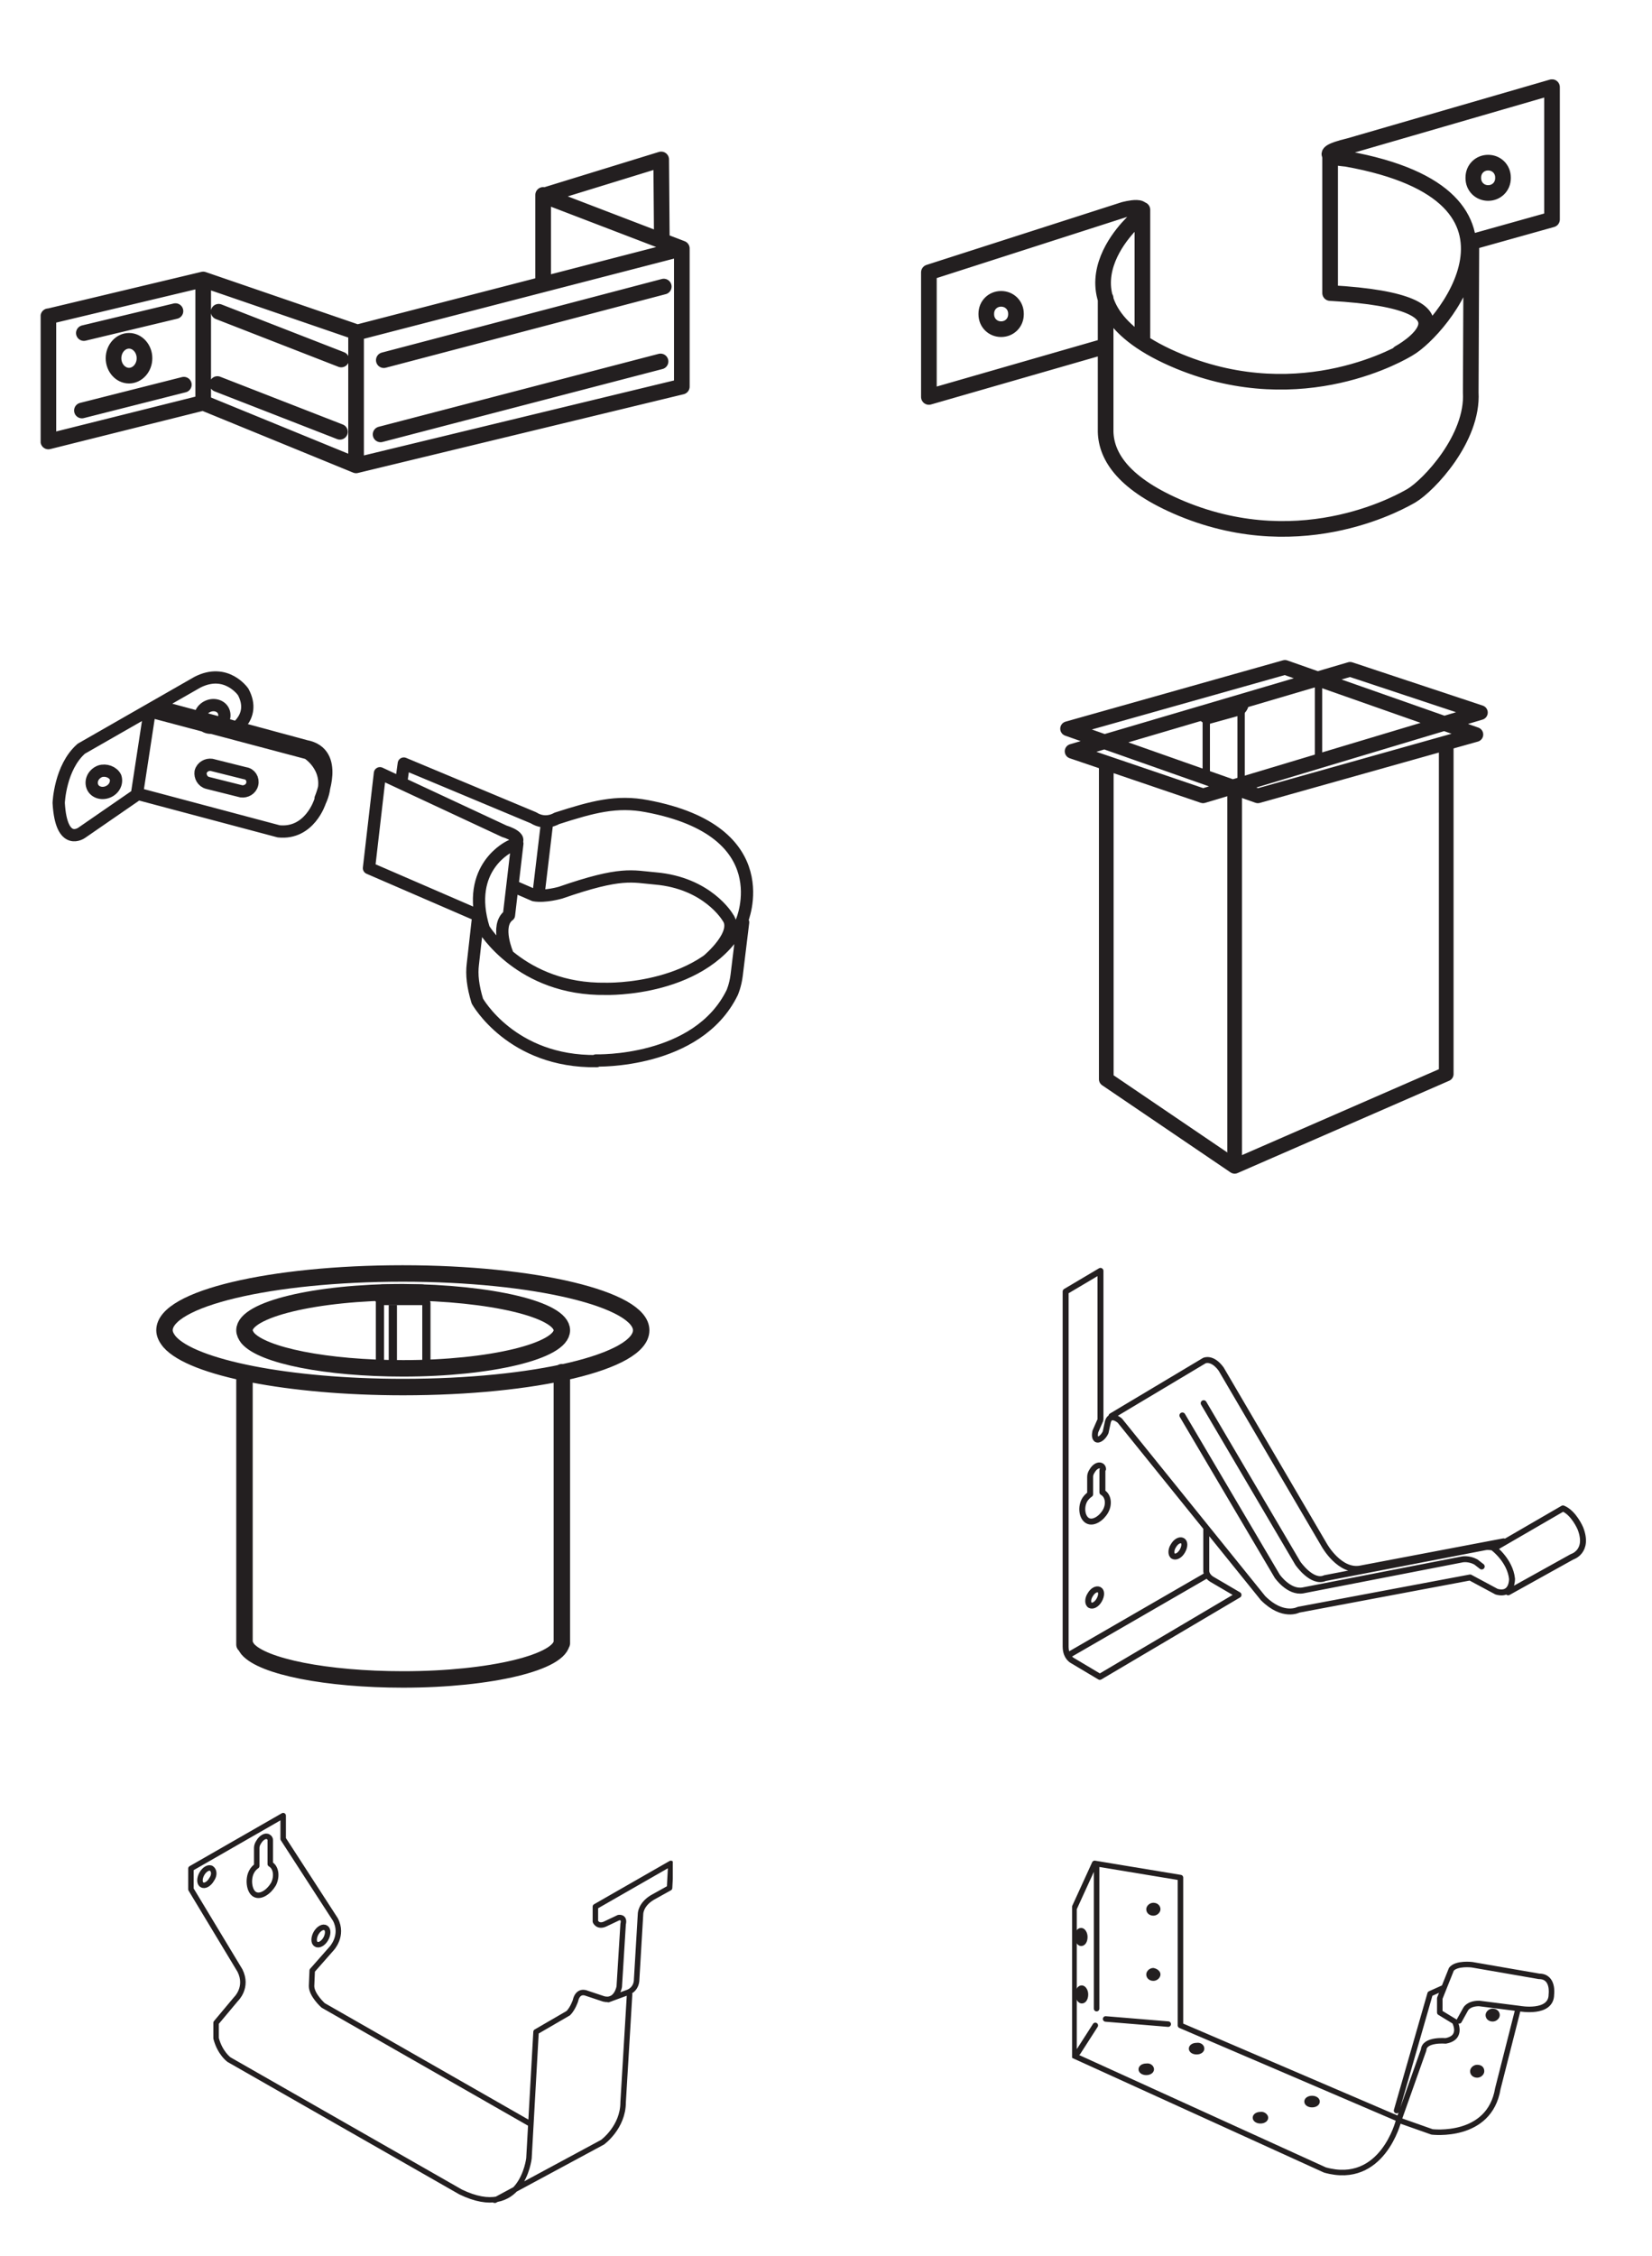 <?xml version="1.0" encoding="utf-8"?>
<!-- Generator: Adobe Illustrator 25.2.1, SVG Export Plug-In . SVG Version: 6.00 Build 0)  -->
<svg version="1.1" id="Layer_1" xmlns="http://www.w3.org/2000/svg" xmlns:xlink="http://www.w3.org/1999/xlink" x="0px" y="0px"
	 viewBox="0 0 256.1 349.5" style="enable-background:new 0 0 256.1 349.5;" xml:space="preserve">
<style type="text/css">
	.st0{clip-path:url(#SVGID_2_);}
	.st1{clip-path:url(#SVGID_4_);fill:none;stroke:#231F20;stroke-width:2.425;stroke-linecap:round;stroke-linejoin:round;}
	.st2{clip-path:url(#SVGID_6_);}
	.st3{clip-path:url(#SVGID_8_);fill:none;stroke:#231F20;stroke-width:1.901;stroke-linecap:round;stroke-linejoin:round;}
	.st4{clip-path:url(#SVGID_10_);}
	.st5{clip-path:url(#SVGID_12_);fill:none;stroke:#231F20;stroke-width:2.275;stroke-linecap:round;stroke-linejoin:round;}
	.st6{clip-path:url(#SVGID_12_);fill:none;stroke:#231F20;stroke-width:1.137;stroke-linecap:round;stroke-linejoin:round;}
	.st7{fill:#231F20;}
	.st8{fill:none;stroke:#231F20;stroke-width:2.275;stroke-linecap:round;stroke-linejoin:round;}
	.st9{fill:none;stroke:#231F20;stroke-width:1.137;stroke-linecap:round;stroke-linejoin:round;}
	.st10{fill:none;stroke:#231F20;stroke-width:1.137;}
	.st11{clip-path:url(#SVGID_14_);fill:none;stroke:#231F20;stroke-width:2.275;stroke-linecap:round;stroke-linejoin:round;}
	.st12{clip-path:url(#SVGID_16_);}
	.st13{clip-path:url(#SVGID_18_);fill:none;stroke:#231F20;stroke-width:2.551;stroke-linecap:round;stroke-linejoin:round;}
	.st14{clip-path:url(#SVGID_18_);fill:none;stroke:#231F20;stroke-width:1.276;stroke-linecap:round;stroke-linejoin:round;}
	.st15{fill:none;stroke:#231F20;stroke-width:2.551;stroke-linecap:round;stroke-linejoin:round;}
	.st16{fill:none;stroke:#231F20;stroke-width:1.276;stroke-linecap:round;stroke-linejoin:round;}
	.st17{fill:none;stroke:#231F20;stroke-width:1.276;}
	.st18{clip-path:url(#SVGID_20_);fill:none;stroke:#231F20;stroke-width:2.551;stroke-linecap:round;stroke-linejoin:round;}
	.st19{clip-path:url(#SVGID_22_);fill:none;stroke:#231F20;stroke-width:0.923;stroke-linecap:round;stroke-linejoin:round;}
	.st20{clip-path:url(#SVGID_24_);fill:none;stroke:#231F20;stroke-width:0.849;stroke-linecap:round;stroke-linejoin:round;}
	.st21{clip-path:url(#SVGID_26_);fill:none;stroke:#231F20;stroke-width:0.855;stroke-linecap:round;stroke-linejoin:round;}
</style>
<g>
	<defs>
		<rect id="SVGID_1_" x="-53.9" y="-22.7" width="312" height="115"/>
	</defs>
	<clipPath id="SVGID_2_">
		<use xlink:href="#SVGID_1_"  style="overflow:visible;"/>
	</clipPath>
	<g class="st0">
		<g>
			<defs>
				<rect id="SVGID_3_" x="6.3" y="12.3" width="406.5" height="70.9"/>
			</defs>
			<clipPath id="SVGID_4_">
				<use xlink:href="#SVGID_3_"  style="overflow:visible;"/>
			</clipPath>
			<path class="st1" d="M7.6,49l23.9-5.7l23.9,8.2l50.3-13l-21.4-8.2l18.2-5.6l0.1,12.6 M105.7,38.7v21.2L55.2,72.1 M55.2,72.1
				l-23.7-9.7l-24,6V49 M31.5,43.5v18.9 M55.2,51.8v19.8 M84.2,30.2v13.7 M13,51.6l14.2-3.4 M12.7,63.6l15.8-4 M33.9,48.3l19,7.4
				 M59.5,55.8l43.4-11.4 M33.7,59.5l19,7.4 M59,67.3L102.4,56 M22.4,55.5c0,1.5-1.1,2.7-2.4,2.7c-1.3,0-2.4-1.2-2.4-2.7
				c0-1.5,1.1-2.7,2.4-2.7C21.3,52.8,22.4,54,22.4,55.5L22.4,55.5z M171.4,66.9c0.1,3.9,2.9,8.2,11.8,11.9c19.1,7.9,34.7-1.5,35.6-2
				c2.7-1.6,9.6-8.9,9.2-16l0.1-23.3l12.5-3.5V13.5l-31.4,9.1c-6.7,1.6-0.5,2-0.5,2c32.4,5.8,14.6,26.6,9.7,29.4
				c-0.8,0.5-16.4,9.9-35.6,2c-21.8-9-6.7-22-6.7-22c2.8-2.8-1.9-1.5-1.9-1.5l-30.2,9.7v19.3l27.1-7.8 M171.4,66.9V46.2 M177.1,32.5
				V53 M206.2,24.1v21.3c25.3,1.4,10.7,9.3,10.7,9.3 M157.5,48.7c0,1.3-1,2.3-2.3,2.3l0,0c-1.3,0-2.3-1-2.3-2.3v-0.1
				c0-1.3,1-2.3,2.3-2.3l0,0c1.3,0,2.3,1,2.3,2.3V48.7L157.5,48.7z M233,27.6c0,1.3-1,2.3-2.3,2.3l0,0c-1.3,0-2.3-1-2.3-2.3v-0.1
				c0-1.3,1-2.3,2.3-2.3l0,0c1.3,0,2.3,1,2.3,2.3V27.6L233,27.6z M306.5,26.5c0,0,4.8-3.4,1.3-8.1c0,0-3.9-4.3-9.1-0.5l-20.4,16.2
				c-3.5,4.3-2.8,11.2-2.8,11.2c1.8,8.6,5.3,5,5.3,5l9.7-9.1l28.3,3.1c6.1-0.3,7.1-6.9,7.1-6.9c1.9-6.5-3.8-8.9-3.8-8.9l-31.8-3.5
				v15.8 M312.3,35.9c-0.1,1-1,1.7-2,1.6l-6.8-0.6c-1-0.1-1.7-1-1.6-2l0,0c0.1-1,1-1.7,2-1.6l6.8,0.6
				C311.7,34,312.4,34.9,312.3,35.9L312.3,35.9L312.3,35.9z M285.6,38.6c0.6,1,0.1,2.4-1,3.1c-1.2,0.7-2.6,0.4-3.2-0.6
				c-0.6-1-0.1-2.4,1.1-3.1C283.6,37.3,285,37.6,285.6,38.6L285.6,38.6z M304.7,22.8c0.6,1,0.1,2.4-1.1,3.1
				c-1.2,0.7-2.6,0.4-3.2-0.6c-0.6-1-0.1-2.4,1-3.1C302.7,21.5,304.1,21.8,304.7,22.8L304.7,22.8z M292.8,23.7l28.8,3.3
				c6.9,0.2,4.5,9.7,4.5,9.7 M341,30.3l-0.1-2.8l26.7,6.7c2.6,1.1,4.5-0.5,4.5-0.5c6.6-3.3,11.1-5.2,17.1-5
				c26.5,0.9,21.7,19.4,21.7,19.4c-4.7,14.8-24.3,17.1-24.3,17.1c-16.4,2.8-25.3-8-25.3-8c-5.6-11.4,2.6-16.8,2.6-16.8
				c3.4-2.1-1.5-2.7-1.5-2.7L336.7,30l0.7,18.7l22.7,5.9 M386.9,79.2c0,0,19.7-2.4,24.3-17.1c0,0,0.4-1.4,0.3-3.5l-0.4-10.4
				 M359.8,55.2l0.3,9c0.1,2,0.6,4.3,1.9,6.9c0,0,8.4,10.8,24.8,8 M365.3,39.6l0.5,14.1c-2.5,2.4,0.9,7.6,0.9,7.6 M366,48l4,1
				c2.2,0,5-1.2,5-1.2c11.2-5.9,13.4-5.3,17.9-5.5c10.2-0.6,15,5.4,15,5.4c2.8,2.7-2.5,8.7-2.5,8.7 M370.8,48.6l-0.5-13.8"/>
		</g>
	</g>
</g>
<g>
	<defs>
		
			<rect id="SVGID_5_" x="2.1" y="90.2" transform="matrix(0.989 0.15 -0.15 0.989 20.649 -9.189)" width="138" height="83.3"/>
	</defs>
	<clipPath id="SVGID_6_">
		<use xlink:href="#SVGID_5_"  style="overflow:visible;"/>
	</clipPath>
	<g class="st2">
		<g>
			<defs>
				
					<rect id="SVGID_7_" x="-71" y="-42.7" transform="matrix(0.15 -0.989 0.989 0.15 -153.578 58.27)" width="56.2" height="322.4"/>
			</defs>
			<clipPath id="SVGID_8_">
				<use xlink:href="#SVGID_7_"  style="overflow:visible;"/>
			</clipPath>
			<path class="st3" d="M-201.4,95.3l19.4-1.7l17.7,9.3l41-4.2l-15.8-9l15-2.2l-1.4,9.9 M-123.2,99l-2.5,16.6l-41.1,3.5
				 M-166.8,119.1l-17.5-10.4l-19.5,1.8l2.3-15.2 M-182,93.9l-2.3,14.8 M-164.4,103.2l-2.4,15.5 M-139.1,89.8l-1.6,10.7
				 M-197.5,98.1l11.5-1 M-199.1,107.5l12.9-1.2 M-180.7,98l14,8.1 M-161.5,106.9l35.4-3.7 M-182.2,106.7l14,8.1 M-163.2,115.9
				l35.4-3.7 M-190.5,102.2c-0.2,1.2-1.1,2-2.2,1.8c-1-0.2-1.7-1.2-1.5-2.4c0.2-1.2,1.1-2,2.2-1.8C-191,100-190.4,101.1-190.5,102.2
				L-190.5,102.2z M-75.1,129c-0.4,3,1.3,6.8,7.8,10.7c14.1,8.5,27.4,2.9,28.1,2.7c2.3-0.9,8.6-5.8,9.2-11.5l2.9-18.3l10.2-1.3
				l2.4-16l-25.7,3.4c-5.5,0.5-0.6,1.5-0.6,1.5c24.7,8.4,8.2,22.6,4.1,24.2c-0.7,0.3-14.1,5.8-28.1-2.7c-16-9.6-2.6-18.1-2.6-18.1
				c2.5-1.9-1.3-1.4-1.3-1.4l-24.8,4l-2.3,15.2l22.2-2.9 M-75.1,129l2.5-16.2 M-66.5,102.6l-2.4,16.1 M-42.7,99.6l-2.5,16.7
				c19.7,4.1,7.3,8.5,7.3,8.5 M-83.8,113c-0.2,1-1.1,1.7-2.1,1.5l0,0c-1-0.2-1.7-1.1-1.5-2.1l0-0.1c0.1-1,1.1-1.7,2.1-1.5l0,0
				c1,0.1,1.7,1.1,1.5,2.1L-83.8,113L-83.8,113z M-22,105.5c-0.2,1-1.1,1.7-2.1,1.5l0,0c-1-0.2-1.7-1.1-1.5-2.1l0-0.1
				c0.1-1,1.1-1.7,2.1-1.5l0,0c1,0.1,1.7,1.1,1.5,2.1L-22,105.5L-22,105.5z M35.7,113.4c0,0,4.2-2.1,2-6.2c0,0-2.6-3.8-7.1-1.5
				L12.6,116c-3.3,2.9-3.5,8.4-3.5,8.4c0.4,7,3.6,4.6,3.6,4.6l8.7-6l21.8,5.8c4.8,0.5,6.4-4.6,6.4-4.6c2.3-4.9-1.9-7.5-1.9-7.5
				l-24.5-6.5l-1.9,12.4 M39.1,121.5c-0.2,0.8-1,1.2-1.7,1.1l-5.2-1.3c-0.8-0.2-1.2-1-1.1-1.7l0,0c0.2-0.8,1-1.2,1.7-1.1l5.2,1.3
				C38.8,119.9,39.3,120.7,39.1,121.5L39.1,121.5L39.1,121.5z M17.9,120.4c0.3,0.9-0.2,1.9-1.2,2.3c-1,0.4-2.1,0-2.4-0.9
				c-0.3-0.9,0.2-1.9,1.2-2.3C16.4,119.2,17.5,119.6,17.9,120.4L17.9,120.4z M34.7,110.3c0.3,0.9-0.2,1.9-1.2,2.3
				c-1,0.4-2.1,0-2.4-0.9c-0.3-0.9,0.2-1.9,1.2-2.3C33.3,109,34.4,109.4,34.7,110.3L34.7,110.3z M25.2,109.6l22.2,6
				c5.4,1,2.3,8.1,2.3,8.1 M62.3,120.5l0.3-2.2l20.1,8.4c1.9,1.2,3.6,0.1,3.6,0.1c5.6-1.8,9.3-2.8,14-1.9
				c20.7,3.9,14.7,17.8,14.7,17.8c-5.4,11-21.1,10.5-21.1,10.5c-13.2,0.2-18.9-9.3-18.9-9.3c-3-9.6,4.1-12.8,4.1-12.8
				c2.9-1.2-0.9-2.3-0.9-2.3l-19.3-9l-1.7,14.7l17.1,7.4 M92.4,164.3c0,0,15.7,0.5,21.1-10.5c0,0,0.5-1.1,0.7-2.7l1-8.2 M74.1,142.3
				l-0.8,7.1c-0.2,1.6,0,3.4,0.7,5.7c0,0,5.3,9.5,18.5,9.3 M80.2,130.7l-1.3,11.1c-2.2,1.6-0.2,6.1-0.2,6.1 M79.8,137.4l3,1.3
				c1.7,0.3,4.1-0.4,4.1-0.4c9.5-3.3,11.1-2.5,14.7-2.2c8.1,0.7,11.2,6,11.2,6c1.9,2.5-3,6.6-3,6.6 M83.5,138.4l1.3-10.9"/>
		</g>
	</g>
</g>
<g>
	<defs>
		<rect id="SVGID_9_" x="149.8" y="87.4" width="89" height="103"/>
	</defs>
	<clipPath id="SVGID_10_">
		<use xlink:href="#SVGID_9_"  style="overflow:visible;"/>
	</clipPath>
	<g class="st4">
		<g>
			<defs>
				<rect id="SVGID_11_" x="164.4" y="102.2" width="156.4" height="79.7"/>
			</defs>
			<clipPath id="SVGID_12_">
				<use xlink:href="#SVGID_11_"  style="overflow:visible;"/>
			</clipPath>
			<path class="st5" d="M166.2,116.4l43.1-12.7l20.2,6.7l-43,12.9L166.2,116.4L166.2,116.4z M165.5,112.9l29.5,10.4l33.8-9.5
				l-29.6-10.4L165.5,112.9L165.5,112.9z M171.5,118.2v49l19.9,13.5l32.8-14.3v-51"/>
			<path class="st6" d="M204.4,105.3v12.6 M192.4,109v12.4 M187,110.4v10"/>
			<line class="st5" x1="191.4" y1="121.9" x2="191.4" y2="180.4"/>
		</g>
		<path class="st7" d="M192.4,109.2c-0.1-0.2-0.3-0.3-0.5-0.2l-4.7,1.3c-0.2,0.1-0.4,0.3-0.3,0.5l0,0c0.1,0.2,0.3,0.3,0.5,0.2
			l4.7-1.3C192.2,109.6,192.4,109.4,192.4,109.2L192.4,109.2L192.4,109.2z"/>
		<path class="st8" d="M192.4,109.2c-0.1-0.2-0.3-0.3-0.5-0.2l-4.7,1.3c-0.2,0.1-0.4,0.3-0.3,0.5l0,0c0.1,0.2,0.3,0.3,0.5,0.2
			l4.7-1.3C192.2,109.6,192.4,109.4,192.4,109.2L192.4,109.2L192.4,109.2z M308.7,120.8c0,2.9-9.8,5.2-21.9,5.2
			c-10.6,0-19.4-1.8-21.5-4.2c-0.3-0.3-0.4-0.7-0.4-1.1c0-2.9,9.8-5.2,21.9-5.2C298.8,115.6,308.7,117.9,308.7,120.8L308.7,120.8z"
			/>
		<g>
			<defs>
				<rect id="SVGID_13_" x="164.4" y="102.2" width="156.4" height="79.7"/>
			</defs>
			<clipPath id="SVGID_14_">
				<use xlink:href="#SVGID_13_"  style="overflow:visible;"/>
			</clipPath>
			<path class="st11" d="M308.7,126.6V164l0-0.3c0,2.9-9.8,5.2-21.9,5.2c-10.6,0-19.4-1.8-21.5-4.2c-0.3-0.3-0.4-0.7-0.4-1.1l0,0.4
				v-37.3 M319.6,120.8c0,4.3-14.7,7.9-32.9,7.9c-15.9,0-29.2-2.7-32.2-6.3c-0.4-0.5-0.7-1-0.7-1.6c0-4.3,14.7-7.9,32.9-7.9
				C304.9,112.9,319.6,116.5,319.6,120.8L319.6,120.8z"/>
		</g>
	</g>
</g>
<g>
	<defs>
		<rect id="SVGID_15_" x="14.3" y="182.1" width="109.9" height="98.7"/>
	</defs>
	<clipPath id="SVGID_16_">
		<use xlink:href="#SVGID_15_"  style="overflow:visible;"/>
	</clipPath>
	<g class="st12">
		<g>
			<defs>
				<rect id="SVGID_17_" x="-74.7" y="185.3" width="175.4" height="89.4"/>
			</defs>
			<clipPath id="SVGID_18_">
				<use xlink:href="#SVGID_17_"  style="overflow:visible;"/>
			</clipPath>
		</g>
		<path class="st15" d="M-43.3,193.1c-0.1-0.2-0.3-0.3-0.6-0.2l-5.3,1.4c-0.3,0.1-0.4,0.3-0.4,0.5l0,0c0.1,0.2,0.3,0.3,0.6,0.2
			l5.3-1.4C-43.5,193.6-43.3,193.3-43.3,193.1L-43.3,193.1L-43.3,193.1z M87.1,206.1c0,3.2-11,5.9-24.6,5.9c-11.9,0-21.8-2-24.1-4.7
			c-0.3-0.4-0.5-0.8-0.5-1.2c0-3.2,11-5.9,24.6-5.9C76.1,200.3,87.1,202.9,87.1,206.1L87.1,206.1z"/>
		<path class="st7" d="M66.9,200.6c0,0.9-0.6,1.6-1.4,1.6h-4.6h-1.6c-0.8,0-1.4-0.7-1.4-1.6l0,0c0-0.9,0.6-1.6,1.4-1.6h6.1
			C66.3,199,66.9,199.7,66.9,200.6L66.9,200.6L66.9,200.6z"/>
		<line class="st16" x1="58.9" y1="201.8" x2="58.9" y2="211.9"/>
		<line class="st17" x1="60.9" y1="202.2" x2="60.9" y2="212"/>
		<line class="st16" x1="66.1" y1="201.9" x2="66.1" y2="211.7"/>
		<g>
			<defs>
				<rect id="SVGID_19_" x="-74.7" y="185.3" width="175.4" height="89.4"/>
			</defs>
			<clipPath id="SVGID_20_">
				<use xlink:href="#SVGID_19_"  style="overflow:visible;"/>
			</clipPath>
			<path class="st18" d="M87.1,212.6v42l0-0.3c0,3.2-11,5.9-24.6,5.9c-11.9,0-21.8-2-24.1-4.7c-0.3-0.4-0.5-0.8-0.5-1.2l0,0.5V213
				 M99.4,206.1c0,4.9-16.5,8.8-36.9,8.8c-17.8,0-32.7-3-36.2-7c-0.5-0.6-0.8-1.2-0.8-1.8c0-4.9,16.5-8.8,36.9-8.8
				C82.9,197.3,99.4,201.3,99.4,206.1L99.4,206.1z"/>
		</g>
	</g>
</g>
<g>
	<g>
		<defs>
			<rect id="SVGID_21_" x="164.8" y="196.4" width="81.1" height="63.9"/>
		</defs>
		<clipPath id="SVGID_22_">
			<use xlink:href="#SVGID_21_"  style="overflow:visible;"/>
		</clipPath>
		<path class="st19" d="M187,236.7v6.6c0,0-0.1,0.8,0.9,1.4l4.1,2.4l-21.5,12.7l-4.2-2.5c0,0-1.1-0.5-1.1-2.2v-55l5.4-3.2v22.9
			c0,0.3-0.1,0.4-0.1,0.4l-0.7,1.6c-0.1,0.5-0.1,1,0.2,1.2c0.4,0.2,1.1-0.4,1.4-1.1l0.3-1.4c0.3-1.8,1.9-0.4,1.9-0.4l22.2,27.5
			c3.1,3.1,5.5,1.8,5.5,1.8l26.6-5l4.1,2.2c2.5,0.7,2.4-2,2.4-2c-0.3-2.8-2.8-4.7-2.8-4.7l10.7-6.2c1.7,0.7,2.7,3.1,2.7,3.1
			c1.4,3.6-1.3,4.4-1.3,4.4l-9.9,5.5 M170.4,247.9c-0.4,0.7-1,1-1.4,0.8c-0.4-0.2-0.4-1,0-1.6c0.4-0.7,1-1,1.4-0.8
			C170.8,246.5,170.8,247.2,170.4,247.9L170.4,247.9z M170.9,227.8l0,3.4c0.9,0.5,1.1,1.8,0.5,2.9c-0.6,1.1-1.9,2-2.8,1.5
			c-0.9-0.5-1.1-2.2-0.4-3.3c0.2-0.3,0.5-0.6,0.8-0.8l0-2.7c0-0.3,0.1-0.6,0.3-0.9c0.4-0.7,1-1,1.4-0.8c0.2,0.1,0.3,0.3,0.3,0.5
			 M183.3,240.3c-0.4,0.7-1,1-1.4,0.8c-0.4-0.2-0.4-1,0-1.6c0.4-0.7,1-1,1.4-0.8C183.7,238.9,183.7,239.6,183.3,240.3L183.3,240.3z
			 M233.1,238.8l-22.1,4.2c-3.3,0.7-5.7-3.6-5.7-3.6l-16-27.3c-1.4-1.9-2.6-1.3-2.6-1.3l-14.4,8.6 M231.6,239.8
			c-0.8-0.2-1.3-0.1-1.3-0.1l-24.9,4.8c-2,0.9-4.2-2.3-4.2-2.3l-14.6-24.8 M229.7,242.7l-0.9-0.7c-1.1-0.6-2.1-0.4-2.1-0.4
			l-24.7,4.8c-2.2,0.4-4-2.2-4-2.2l-14.7-24.9 M165.7,256.4l21.3-12.3"/>
	</g>
</g>
<g>
	<g>
		<defs>
			<rect id="SVGID_23_" x="28.9" y="280.5" width="75.4" height="60.8"/>
		</defs>
		<clipPath id="SVGID_24_">
			<use xlink:href="#SVGID_23_"  style="overflow:visible;"/>
		</clipPath>
		<path class="st20" d="M94.3,309.8l3-1.1c0,0,1.4-0.4,1.4-2.1l0.6-10.1c0,0,0-1.4,1.8-2.5l2.7-1.5l0.2-3.8l-11.7,6.7v2.3
			c0,0,0.4,1,1.7,0.3l1.9-0.9c0,0,1-0.2,0.7,1l-0.6,9.7c0,0-0.4,2.4-2.4,1.9l-2.7-0.9c0,0-1.3-0.6-1.7,1.2c0,0-0.4,1.2-1.1,1.9
			l-5,2.9l-1.1,19.6c0,0-1.1,9.8-10.6,5.2l-35.9-20.5c0,0-1.4-1-2-3.3v-2.4l3.1-3.7c0,0,1.9-1.8,0.6-4.4l-7.6-12.6v-3.2l14.3-8.2
			v3.6l8.1,12.5c1.3,2.5-0.6,4.5-0.6,4.5l-3,3.4l-0.1,2.4c0,1.4,1.8,3,1.8,3l32.2,18.4 M97.6,309l-1,16.7c0,3.9-3.2,6.2-3.2,6.2
			l-16.7,9 M32.8,291.2c-0.4,0.7-1.1,1.1-1.5,0.8c-0.4-0.2-0.4-1,0-1.7c0.4-0.7,1.1-1.1,1.5-0.8C33.2,289.8,33.3,290.5,32.8,291.2
			L32.8,291.2z M50.5,300.4c-0.4,0.7-1.1,1.1-1.5,0.8c-0.4-0.2-0.4-1,0-1.7c0.4-0.7,1.1-1.1,1.5-0.8
			C50.9,298.9,50.9,299.7,50.5,300.4L50.5,300.4z M41.9,285.2l0,3.6c0.9,0.5,1.1,1.9,0.5,3.1c-0.7,1.2-2,2.1-2.9,1.6
			c-0.9-0.5-1.1-2.4-0.5-3.5c0.2-0.4,0.5-0.7,0.8-0.9l0-2.8c0-0.3,0.1-0.6,0.3-0.9c0.4-0.7,1.1-1.1,1.5-0.8c0.2,0.1,0.3,0.3,0.3,0.5
			"/>
	</g>
</g>
<g>
	<g>
		<defs>
			<rect id="SVGID_25_" x="166.2" y="288.2" width="74.9" height="48.9"/>
		</defs>
		<clipPath id="SVGID_26_">
			<use xlink:href="#SVGID_25_"  style="overflow:visible;"/>
		</clipPath>
		<path class="st21" d="M216.6,328.2L183,313.8v-22.9l-13.3-2.2l-3.2,7v22.8l38.9,17.7c8.9,2.5,11.4-7.6,11.4-7.6l3.9-11
			c0.1-1.7,3.4-1.4,3.4-1.4c2.8-0.5,1.4-3,1.4-3l-2.3-1.4v-2.2l1.8-4.5c0.8-1,3.2-0.7,3.2-0.7l10.4,1.8c2.3,0,1.9,2.8,1.9,2.8
			c0,3.1-4.9,2.2-4.9,2.2l-6.3-0.8c-1.7,0-2.1,0.9-2.1,0.9l-1,1.8 M235.3,311.4l-3.1,12.2c-1.3,7.8-10.2,6.7-10.2,6.7l-5.1-1.8
			 M170,289.1v22.1 M171.4,312.8l9.7,0.8 M169.8,313.8l-2.7,4.2 M216.5,327l5.2-18.1l2-0.9"/>
	</g>
	<path class="st7" d="M179.9,295.8c0,0.5-0.5,1-1.1,1c-0.6,0-1.1-0.4-1.1-1c0-0.5,0.5-1,1.1-1C179.5,294.8,179.9,295.3,179.9,295.8
		L179.9,295.8z"/>
	<path class="st7" d="M230.1,320.9c0,0.5-0.5,1-1.1,1c-0.6,0-1.1-0.4-1.1-1c0-0.5,0.5-1,1.1-1C229.7,319.9,230.1,320.3,230.1,320.9
		L230.1,320.9z"/>
	<path class="st7" d="M179.9,305.9c0,0.5-0.5,1-1.1,1c-0.6,0-1.1-0.4-1.1-1c0-0.5,0.5-1,1.1-1C179.4,305,179.9,305.4,179.9,305.9
		L179.9,305.9z"/>
	<path class="st7" d="M232.5,312.2c0,0.5-0.5,1-1.1,1c-0.6,0-1.1-0.4-1.1-1c0-0.5,0.5-1,1.1-1C232,311.2,232.5,311.6,232.5,312.2
		L232.5,312.2z"/>
	<path class="st7" d="M186.7,317.4c0,0.5-0.5,0.9-1.2,0.9c-0.7,0-1.2-0.4-1.2-0.9c0-0.5,0.5-0.9,1.2-0.9
		C186.1,316.4,186.7,316.8,186.7,317.4L186.7,317.4z"/>
	<path class="st7" d="M178.9,320.6c0,0.5-0.5,0.9-1.2,0.9c-0.7,0-1.2-0.4-1.2-0.9c0-0.5,0.5-0.9,1.2-0.9
		C178.4,319.6,178.9,320.1,178.9,320.6L178.9,320.6z"/>
	<path class="st7" d="M204.6,325.6c0,0.5-0.5,0.9-1.2,0.9c-0.7,0-1.2-0.4-1.2-0.9c0-0.5,0.5-0.9,1.2-0.9
		C204.1,324.7,204.6,325.1,204.6,325.6L204.6,325.6z"/>
	<path class="st7" d="M196.6,328.1c0,0.5-0.5,0.9-1.2,0.9c-0.7,0-1.2-0.4-1.2-0.9c0-0.5,0.5-0.9,1.2-0.9
		C196,327.1,196.6,327.6,196.6,328.1L196.6,328.1z"/>
	<path class="st7" d="M168.7,309c0,0.8-0.4,1.4-1,1.4c-0.5,0-1-0.6-1-1.4c0-0.8,0.4-1.4,1-1.4C168.2,307.6,168.7,308.2,168.7,309
		L168.7,309z"/>
	<path class="st7" d="M168.6,300.1c0,0.8-0.4,1.4-1,1.4c-0.5,0-1-0.6-1-1.4c0-0.8,0.4-1.4,1-1.4
		C168.2,298.7,168.6,299.4,168.6,300.1L168.6,300.1z"/>
</g>
</svg>
